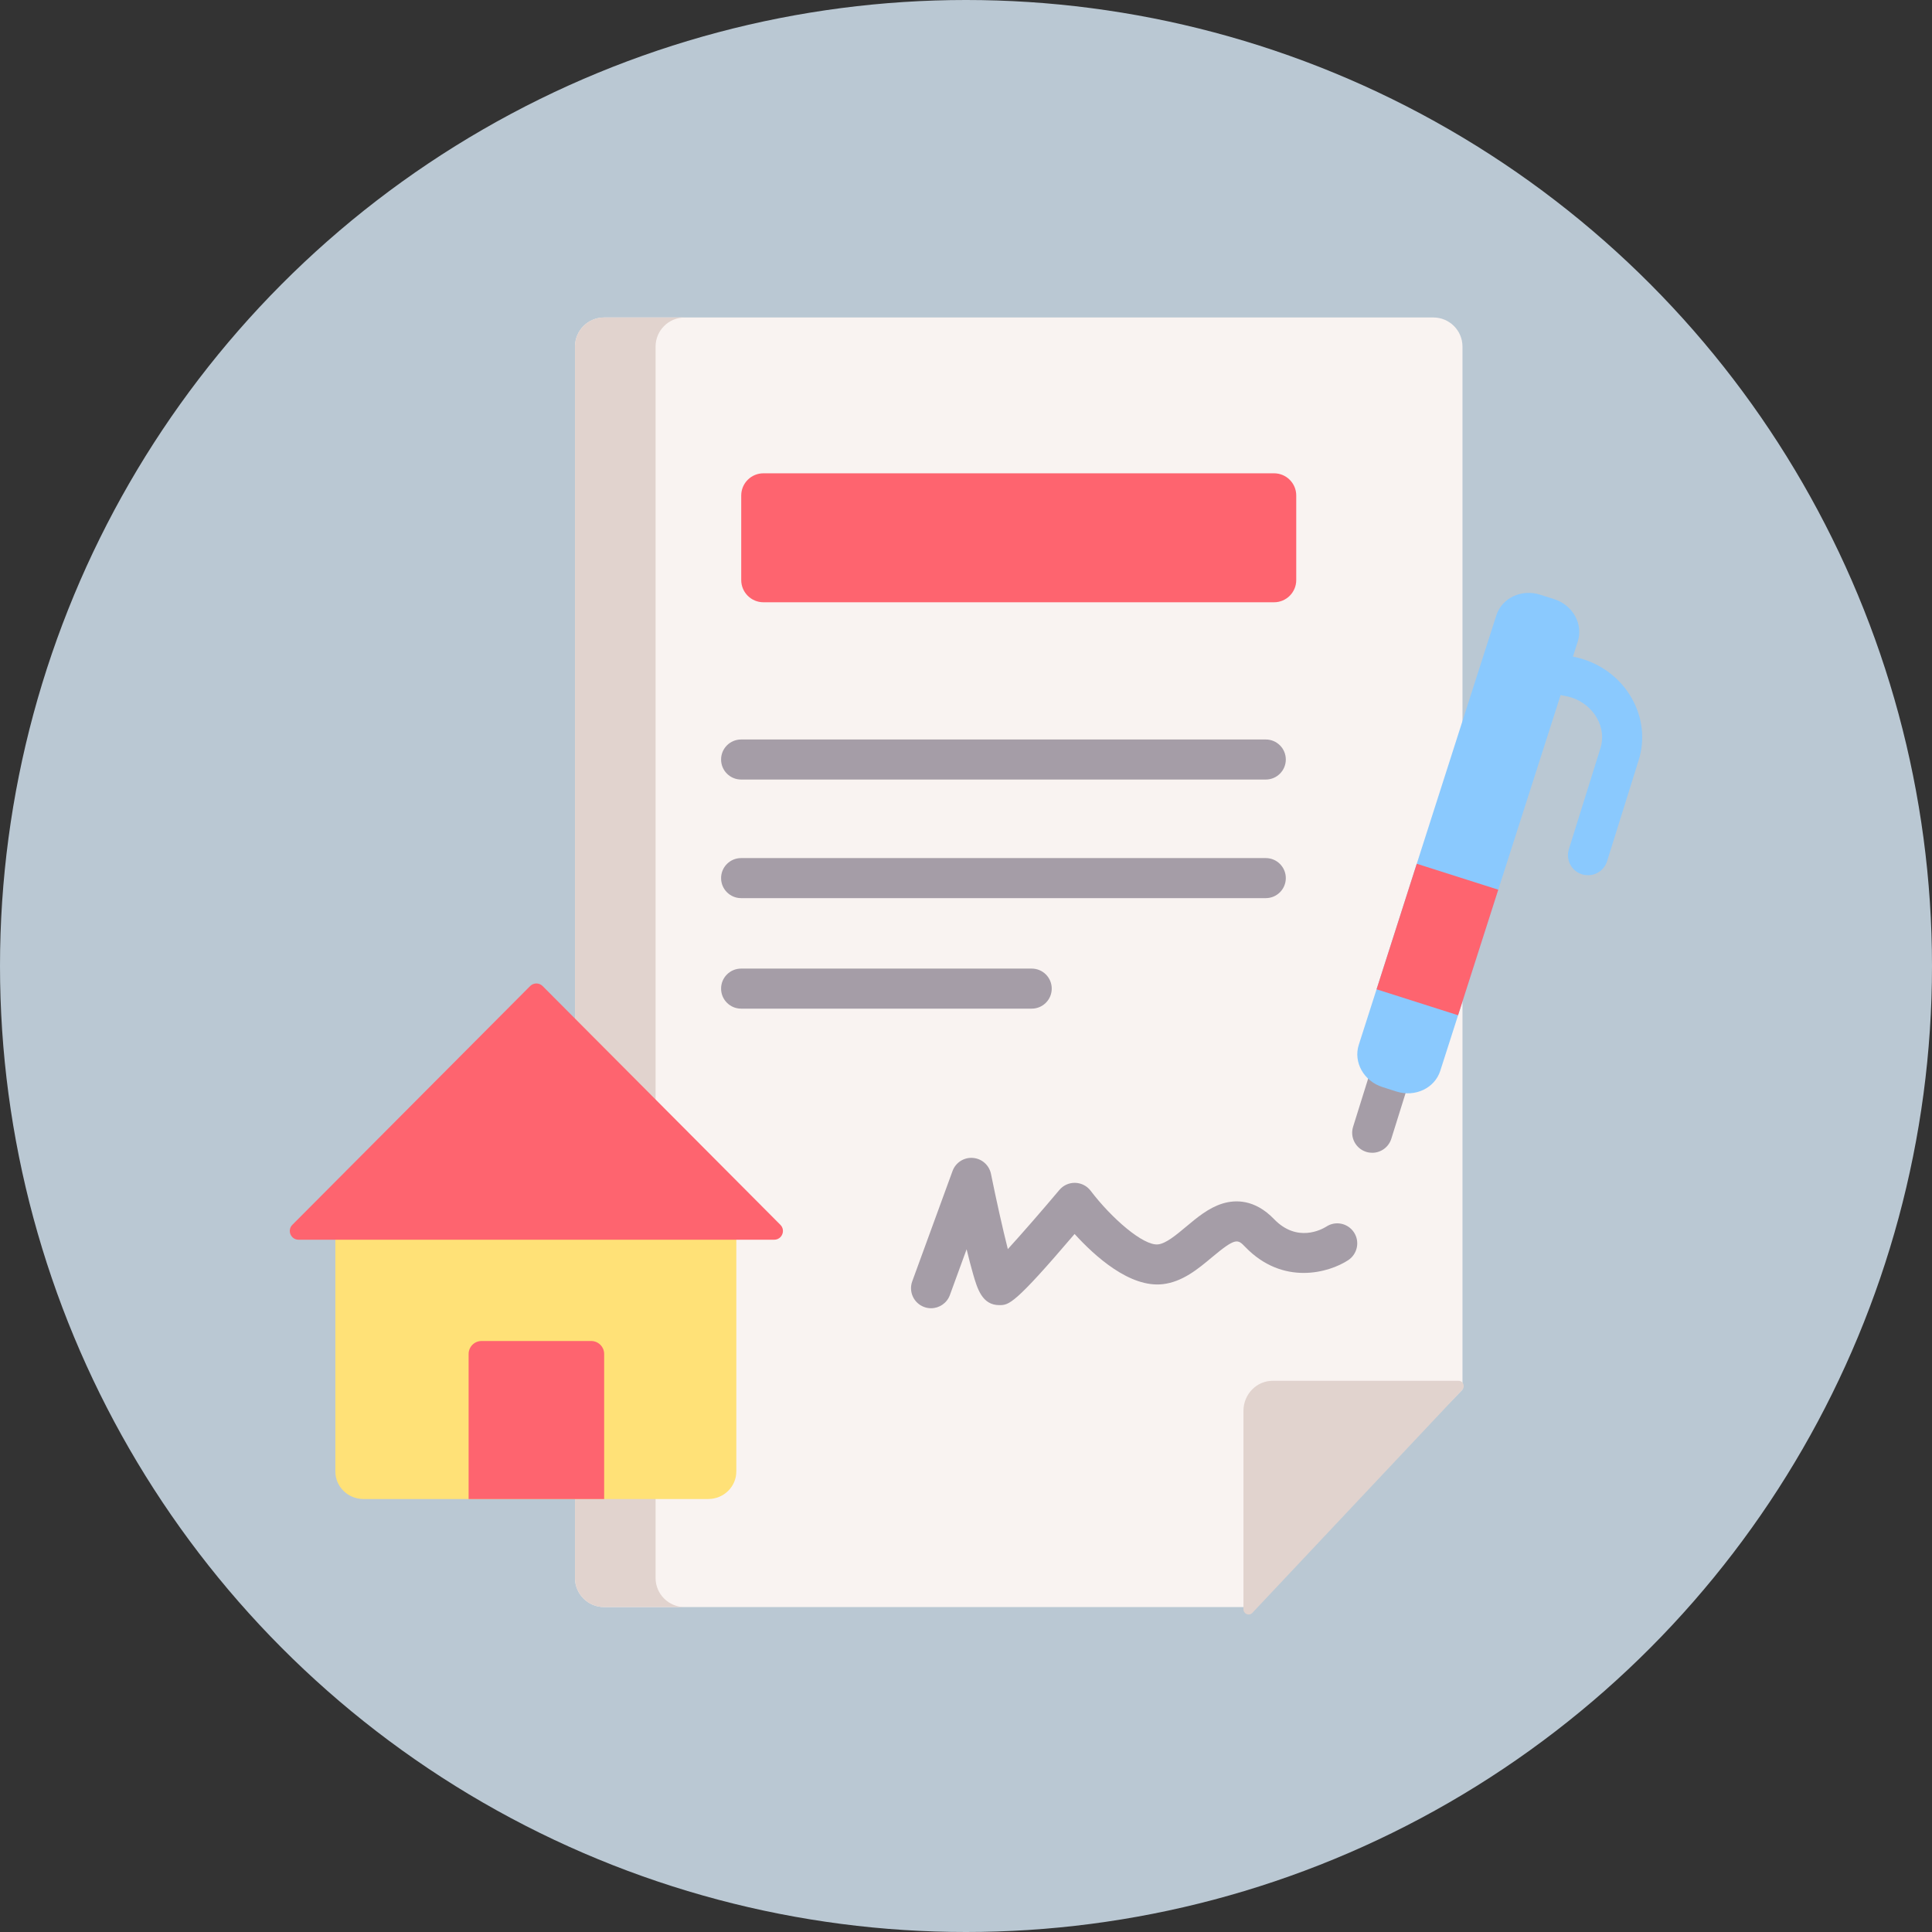<?xml version="1.0"?>
<svg xmlns="http://www.w3.org/2000/svg" xmlns:xlink="http://www.w3.org/1999/xlink" xmlns:svgjs="http://svgjs.com/svgjs" version="1.1" width="512" height="512" x="0" y="0" viewBox="0 0 506.464 506.464" style="enable-background:new 0 0 512 512" xml:space="preserve"><rect x="0" y="0" width="506.464" height="506.464" fill="#333333" stroke="none"/><circle r="253.232" cx="253.232" cy="253.232" fill="#bac8d3" shape="circle"/><g transform="matrix(0.7,0,0,0.7,75.97,75.97)"><g xmlns="http://www.w3.org/2000/svg"><path d="m439.161 411.813v-390.549c0-6.02-4.885-10.9-10.911-10.9h-310.54c-6.026 0-10.911 4.88-10.911 10.9v461.147c0 6.02 4.885 10.9 10.911 10.9h241.886l79.494-81.371" fill="#f9f3f1" data-original="#f9f3f1" style=""/><path d="m147.898 493.313h-30.184c-6.027 0-10.917-4.88-10.917-10.906v-461.144c0-6.017 4.89-10.897 10.917-10.897h30.184c-6.027 0-10.917 4.88-10.917 10.897v461.144c0 6.026 4.89 10.906 10.917 10.906z" fill="#e1d3ce" data-original="#e1d3ce" style=""/><path d="m368.588 117.015h-191.216c-4.594 0-8.317-3.724-8.317-8.317v-31.66c0-4.594 3.724-8.317 8.317-8.317h191.216c4.594 0 8.317 3.724 8.317 8.317v31.66c.001 4.593-3.723 8.317-8.317 8.317z" fill="#fe646f" data-original="#fe646f" style=""/><path d="m167.216 351.216v91.307c0 5.695-4.699 10.313-10.504 10.313h-129.148c-5.805 0-10.504-4.618-10.504-10.313v-91.307z" fill="#ffe177" data-original="#ffe177" style=""/><path d="m405.356 323.18c-.742 0-1.495-.11-2.24-.344-3.954-1.235-6.157-5.442-4.921-9.396l5.94-19.006c1.236-3.954 5.443-6.16 9.396-4.921 3.954 1.235 6.157 5.442 4.921 9.396l-5.94 19.006c-1.003 3.21-3.963 5.265-7.156 5.265z" fill="#a59da7" data-original="#a59da7" style=""/><path d="m117.724 398.525v54.311h-50.76v-54.311c0-2.686 2.173-4.86 4.86-4.86h41.03c2.687 0 4.87 2.173 4.87 4.86z" fill="#fe646f" data-original="#fe646f" style=""/><path d="m482.349 131.661-29.79 92.998-15.053 47.015-6.661 20.793c-2.088 6.521-9.432 9.993-16.409 7.77l-5.255-1.672c-6.977-2.223-10.946-9.305-8.858-15.816l6.661-20.793 15.053-47.015 29.79-93.007c2.078-6.511 9.432-9.983 16.399-7.76l5.265 1.672c6.978 2.222 10.936 9.304 8.858 15.815z" fill="#8ac9fe" data-original="#8ac9fe" style=""/><path d="m452.559 224.659-15.054 47.015-30.522-9.718 15.053-47.015z" fill="#fe646f" data-original="#fe646f" style=""/><path d="m437.701 408.566h-69.609c-6.051 0-10.957 5.047-10.957 11.273v74.267c0 1.788 2.114 2.668 3.323 1.384l78.632-83.551c1.188-1.262.318-3.373-1.389-3.373z" fill="#e1d3ce" data-original="#e1d3ce" style=""/><path d="m486.158 219.241c-.742 0-1.495-.11-2.24-.344-3.954-1.235-6.157-5.441-4.921-9.396l11.839-37.881c1.148-3.674.687-7.652-1.299-11.202-2.066-3.684-5.518-6.448-9.716-7.779-.932-.296-1.9-.517-2.878-.657-4.1-.591-6.945-4.393-6.355-8.492.59-4.1 4.39-6.938 8.492-6.355 1.788.258 3.563.663 5.275 1.206 7.841 2.485 14.329 7.723 18.27 14.746 4.023 7.192 4.92 15.36 2.53 23.009l-11.839 37.881c-1.005 3.208-3.965 5.264-7.158 5.264z" fill="#8ac9fe" data-original="#8ac9fe" style=""/><g fill="#a59da7"><path d="m240.143 381.398c-.854 0-1.724-.147-2.573-.457-3.891-1.421-5.893-5.728-4.472-9.618l15.092-41.317c1.152-3.154 4.25-5.164 7.609-4.905 3.348.252 6.121 2.699 6.787 5.99 1.957 9.667 4.382 20.558 6.31 28.165 5.371-5.888 12.811-14.445 19.3-22.152 1.47-1.745 3.659-2.735 5.933-2.666 2.28.06 4.41 1.153 5.786 2.973 7.744 10.205 19.748 20.718 25.28 20.07 2.956-.34 6.773-3.535 10.466-6.625 4.138-3.462 8.416-7.042 13.57-8.645 4.825-1.503 12.103-1.709 19.369 5.818 8.614 8.926 17.823 3.892 19.581 2.791 3.465-2.268 8.083-1.277 10.352 2.187 2.269 3.466 1.268 8.135-2.198 10.403-7.149 4.683-24.403 9.67-38.528-4.963-2.831-2.935-3.504-3.631-12.52 3.912-5.136 4.298-10.957 9.169-18.376 10.023-12.296 1.409-25.399-10.415-33.015-18.796-22.695 26.64-24.626 26.641-28.212 26.641-6.437 0-8.232-6.21-9.817-11.689-.705-2.438-1.512-5.53-2.41-9.23l-6.269 17.162c-1.111 3.041-3.985 4.928-7.045 4.928z" fill="#a59da7" data-original="#a59da7" style=""/><path d="m365.497 183.403h-196.485c-4.142 0-7.5-3.357-7.5-7.5s3.358-7.5 7.5-7.5h196.485c4.142 0 7.5 3.357 7.5 7.5s-3.358 7.5-7.5 7.5z" fill="#a59da7" data-original="#a59da7" style=""/><path d="m277.838 269.2h-108.826c-4.142 0-7.5-3.357-7.5-7.5s3.358-7.5 7.5-7.5h108.826c4.142 0 7.5 3.357 7.5 7.5s-3.358 7.5-7.5 7.5z" fill="#a59da7" data-original="#a59da7" style=""/><path d="m365.497 227.815h-196.485c-4.142 0-7.5-3.357-7.5-7.5s3.358-7.5 7.5-7.5h196.485c4.142 0 7.5 3.357 7.5 7.5s-3.358 7.5-7.5 7.5z" fill="#a59da7" data-original="#a59da7" style=""/></g><path d="m181.4 355.736h-178.117c-2.918 0-4.377-3.521-2.324-5.584l89.063-89.426c1.278-1.278 3.361-1.278 4.638 0l89.053 89.426c2.064 2.063.595 5.584-2.313 5.584z" fill="#fe646f" data-original="#fe646f" style=""/></g></g></svg>
